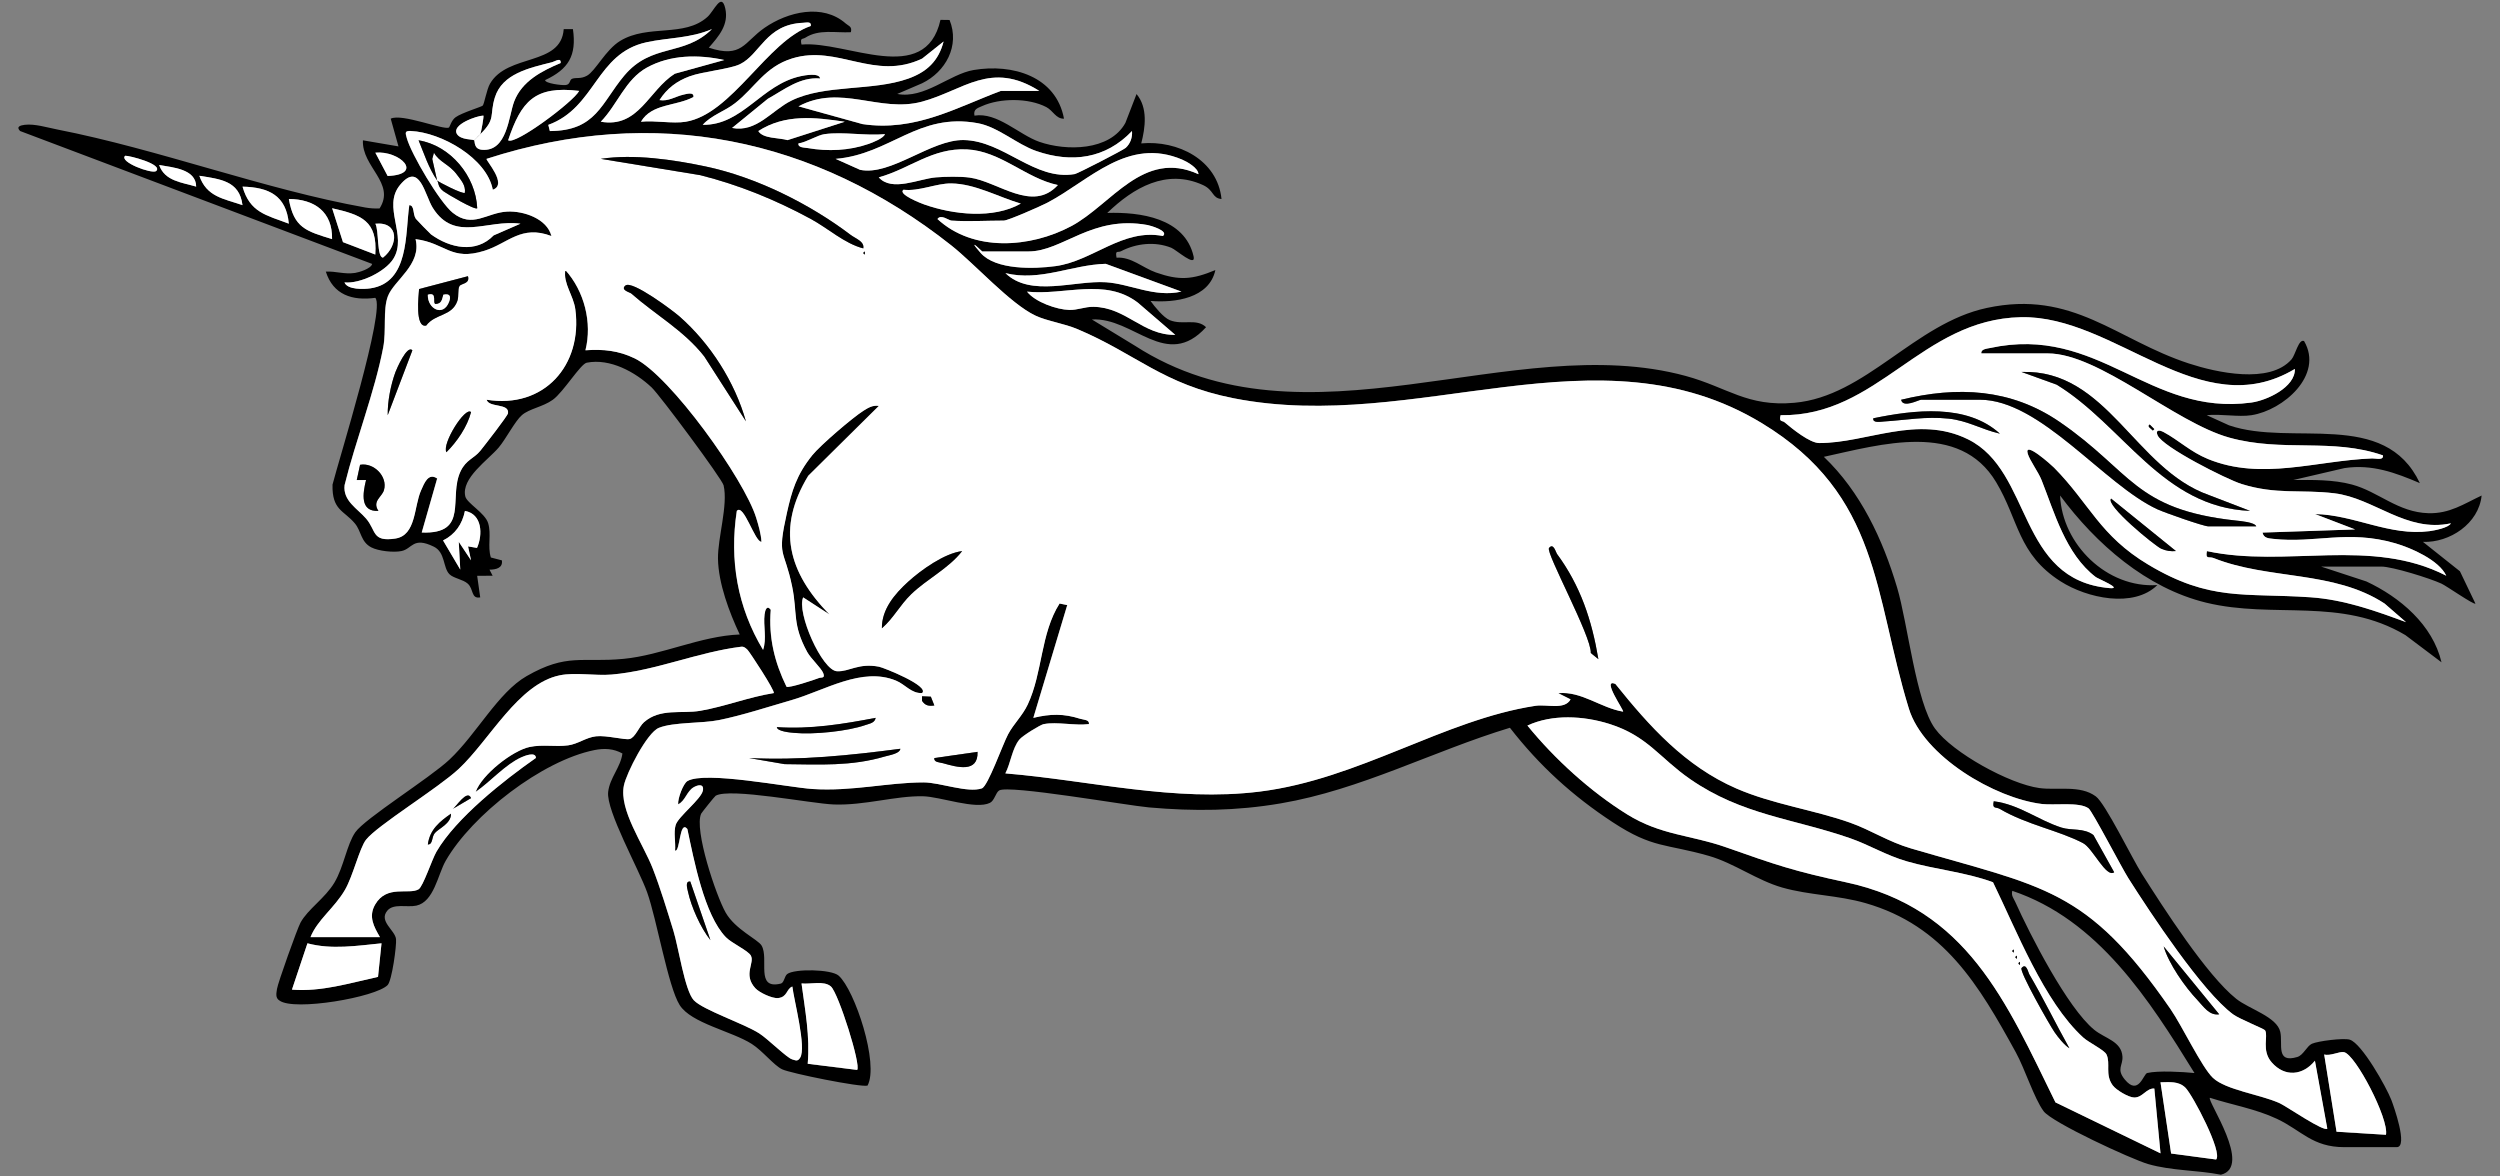 <?xml version="1.0" encoding="UTF-8" standalone="no"?>
<!DOCTYPE svg PUBLIC "-//W3C//DTD SVG 1.1//EN" "http://www.w3.org/Graphics/SVG/1.1/DTD/svg11.dtd">
<svg xmlns="http://www.w3.org/2000/svg" xmlns:xl="http://www.w3.org/1999/xlink" version="1.1" xmlns:dc="http://purl.org/dc/elements/1.1/" viewBox="58.5 63 306 144" width="306" height="144">
  <rect x="58.5" y="63" width="306" height="144" fill="#808080" stroke="none"/>
  <defs>
    <clipPath id="artboard_clip_path">
      <path d="M 58.5 63 L 364.5 63 L 364.5 207 L 58.5 207 Z"/>
    </clipPath>
  </defs>
  <g id="Unicorn_Courant_(2)" stroke-opacity="1" fill="none" fill-opacity="1" stroke-dasharray="none" stroke="none">
    <title>Unicorn Courant (2)</title>
    <g id="Unicorn_Courant_(2)_Art" clip-path="url(#artboard_clip_path)">
      <title>Art</title>
      <g id="Group_385">
        <g id="Graphic_455">
          <path d="M 334.101 113.816 C 337.957 113.215 342.955 108.921 340.52 104.747 C 339.855 104.433 339.454 106.448 338.985 106.985 C 336.309 110.051 329.788 108.588 326.434 107.495 C 317.554 104.6 312.243 98.43 301.692 100.691 C 292.834 102.588 286.88 111.514 278.143 112.3 C 272.337 112.822 269.959 110.41 264.81 109.011 C 243.651 103.265 218.326 118.791 197.428 105.322 L 192.147 102.105 C 197.265 101.806 201.265 108.391 206.123 103.046 C 204.928 101.916 203.284 102.838 201.692 102.192 C 200.91 101.874 199.84 100.551 199.326 99.836 C 202.289 100.082 206.512 99.526 207.261 96.056 C 204.433 97.232 202.845 97.36 199.976 96.347 C 198.354 95.772 196.978 94.411 195.163 94.54 C 194.986 93.55 195.315 93.954 195.704 93.754 C 197.583 92.775 199.885 92.536 201.862 93.326 C 202.478 93.572 204.921 95.784 204.595 94.374 C 203.514 89.656 198.036 88.941 194.029 89.062 C 197.231 85.966 201.284 83.611 205.749 85.652 C 207.109 86.276 206.841 87.266 208.013 87.357 C 207.522 82.552 202.637 80.14 198.188 80.552 C 198.69 78.606 199.016 76.194 197.613 74.511 L 196.245 78.05 C 194.339 81.49 188.997 81.501 185.716 80.36 C 183.213 79.486 180.567 76.696 177.773 77.154 C 177.622 76.368 178.125 76.247 178.688 75.993 C 180.915 74.988 184.389 74.973 186.567 76.107 C 187.417 76.553 187.735 77.551 188.733 77.528 C 187.769 72.338 182.431 70.765 177.671 71.57 C 174.723 72.069 171.657 75.139 168.322 74.5 L 171.358 73.196 C 174.246 71.801 176.008 68.603 174.726 65.446 L 173.615 65.431 C 171.766 73.665 162.1 67.956 156.603 68.455 C 156.414 67.578 156.709 67.847 157.087 67.605 C 158.747 66.538 160.784 67.045 162.648 66.943 C 162.818 66.232 162.402 66.213 162.017 65.877 C 159.196 63.393 154.913 64.448 152.086 66.402 C 149.568 68.141 149.326 70.19 145.258 68.833 C 146.468 67.453 147.734 66.017 147.269 64.013 C 146.804 62.01 145.923 64.323 145.088 65.072 C 142.253 67.62 137.826 65.93 134.412 68.005 C 132.628 69.09 131.392 71.68 130.352 72.262 C 129.566 72.701 129.014 72.455 128.53 72.64 C 128.156 72.784 128.36 73.358 127.698 73.415 C 127.252 73.453 125.229 73.215 125.222 72.806 C 128.095 71.457 129.089 69.816 128.628 66.565 L 127.498 66.565 C 127.18 71.117 120.648 69.521 118.481 73.237 C 118.066 73.952 117.775 75.736 117.582 75.929 C 117.43 76.08 115.026 76.802 114.27 77.347 C 113.733 77.732 113.563 78.538 113.446 78.609 C 112.849 78.965 107.647 76.836 106.324 77.528 L 107.273 80.919 L 102.921 80.174 C 102.766 83.426 106.955 85.414 104.959 88.514 C 104.369 88.54 103.783 88.499 103.201 88.397 C 90.979 86.216 77.895 81.267 65.499 78.847 C 64.274 78.609 62.751 78.129 61.526 78.277 C 61.004 78.341 60.433 78.5 60.959 79.037 L 104.052 95.304 C 103.927 95.886 102.422 96.339 101.953 96.408 C 100.627 96.6 99.602 96.177 98.381 96.245 C 99.277 99.092 101.636 99.84 104.433 99.455 C 105.753 100.778 99.935 119.415 99.201 122.315 C 99.122 125.475 100.596 125.456 101.946 127.078 C 102.728 128.016 102.653 129.324 103.942 129.996 C 104.827 130.458 106.679 130.647 107.635 130.45 C 108.989 130.17 109.023 128.654 111.594 129.91 C 113.023 130.605 112.705 132.476 113.51 133.282 C 114.009 133.784 115.17 133.913 115.752 134.438 C 116.508 135.119 116.13 136.321 117.279 136.121 L 116.905 133.478 L 118.799 133.471 L 118.413 132.726 C 119.158 132.726 120.081 132.548 119.929 131.588 L 118.58 131.236 C 118.149 129.864 118.67 128.412 118.247 127.029 C 117.865 125.781 115.65 124.594 115.453 123.763 C 114.924 121.525 118.251 119.302 119.54 117.778 C 120.425 116.731 121.54 114.535 122.379 113.813 C 123.309 113.011 124.95 112.811 126.167 111.93 C 127.471 110.989 129.55 107.545 130.322 107.393 C 133.176 106.838 136.242 108.524 138.261 110.422 C 139.262 111.363 146.887 121.623 147.069 122.405 C 147.632 124.825 146.343 128.828 146.381 131.384 C 146.426 134.393 147.768 137.962 149.042 140.661 C 144.271 140.842 139.474 143.201 134.82 143.644 C 129.675 144.131 127.917 142.914 122.95 145.761 C 119.468 147.757 116.818 152.876 113.51 155.979 C 111.087 158.251 103.159 163.181 101.988 164.871 C 100.955 166.36 100.585 169.09 99.44 171.018 C 98.294 172.946 96.173 174.284 95.281 175.932 C 94.884 176.662 92.495 183.353 92.404 184.045 C 92.336 184.563 92.17 185.138 92.707 185.466 C 94.499 186.797 104.505 185.062 105.946 183.572 C 106.471 183.028 107.061 178.722 106.974 177.94 C 106.849 176.847 104.823 175.766 105.908 174.465 C 106.675 173.547 108.327 174.091 109.458 173.849 C 111.628 173.381 112.093 170.035 113.049 168.368 C 116.285 162.727 124.855 156.096 131.252 154.811 C 132.458 154.569 133.592 154.618 134.684 155.227 C 134.465 156.913 133.134 158.206 132.938 159.934 C 132.677 162.225 136.688 169.358 137.709 172.22 C 138.899 175.562 140.279 183.769 141.686 186.011 C 143.092 188.253 148.063 189.209 150.524 190.782 C 151.859 191.636 153.212 193.39 154.229 193.882 C 155.246 194.373 163.854 196.112 164.686 195.878 C 166.122 193.235 163.128 184.166 161.151 182.419 C 160.244 181.618 155.741 181.558 154.86 182.219 C 154.513 182.48 154.479 183.293 154.074 183.391 C 150.891 184.177 152.675 180.333 151.711 178.726 C 151.265 177.985 148.494 176.76 147.322 174.704 C 146.15 172.647 143.428 164.538 144.324 162.591 C 144.385 162.463 145.976 160.47 146.097 160.399 C 147.84 159.385 157.828 161.37 160.557 161.468 C 164.327 161.605 168.107 160.391 171.475 160.463 C 173.57 160.504 177.925 162.138 179.671 161.268 C 180.227 160.992 180.374 160.013 180.798 159.752 C 181.962 159.038 196.422 161.586 199.137 161.828 C 204.66 162.315 209.801 162.266 215.271 161.332 C 225.07 159.661 233.882 154.94 243.314 152.078 C 246.932 156.732 250.985 160.421 255.911 163.65 C 260.837 166.878 262.356 166.236 267.675 167.763 C 270.749 168.647 273.562 170.757 276.654 171.638 C 279.981 172.583 283.451 172.564 286.846 173.543 C 296.425 176.299 300.709 183.565 305.241 191.818 C 306.36 193.859 307.468 197.413 308.636 199.008 C 309.646 200.388 319.403 204.898 321.44 205.484 C 324.336 206.312 327.406 206.213 330.34 206.784 C 334.256 205.828 328.616 197.734 328.99 197.367 C 331.693 198.237 334.596 198.724 337.186 199.942 C 340.195 201.356 341.53 203.412 345.435 203.412 L 351.861 203.412 C 353.287 203.412 351.472 198.343 351.204 197.643 C 350.603 196.078 347.582 190.699 346.111 190.256 C 345.348 190.026 342.218 190.423 341.477 190.755 C 340.857 191.035 340.437 192.154 339.688 192.377 C 337.02 193.175 337.934 190.789 337.609 189.311 C 337.201 187.451 333.795 186.514 332.215 185.255 C 328.589 182.367 323.285 174.084 320.669 169.959 C 319.463 168.058 316.197 161.336 315.029 160.478 C 313.097 159.053 310.326 159.763 308.111 159.457 C 304.482 158.962 297.507 155.148 295.348 152.184 C 293.012 148.97 292.021 139.334 290.702 134.903 C 288.952 129.021 286.233 123.199 281.739 118.916 C 288.721 117.4 298.346 114.512 302.829 122.02 C 305.612 126.67 305.464 130.805 310.723 134.162 C 313.951 136.223 319.652 137.47 322.563 134.612 C 316.375 135.028 310.901 129.607 310.655 123.649 C 315.048 129.577 321.217 134.987 328.536 136.767 C 336.83 138.782 345.023 136.038 352.92 140.737 L 357.339 144.063 C 356.266 139.478 352.255 136.094 348.145 134.17 L 342.596 132.348 L 349.967 132.348 C 351.325 132.348 355.933 133.788 357.332 134.435 C 357.952 134.718 361.32 137.077 361.494 136.884 L 359.596 132.926 L 355.071 129.327 C 358.349 129.441 361.902 127.093 362.25 123.653 C 360.046 124.689 358.334 125.887 355.74 125.815 C 351.998 125.71 349.631 123.184 346.391 122.311 C 344.093 121.691 341.556 121.74 339.193 121.755 L 345.476 120.292 C 348.848 119.793 351.688 120.855 354.689 122.133 C 350.383 113 339.053 117.71 331.334 115.06 L 328.604 113.82 C 330.309 113.635 332.453 114.073 334.086 113.82 Z M 142.434 77.902 C 140.824 78.171 138.642 77.71 136.953 77.902 C 138.257 75.653 141.304 76.005 143.375 74.874 C 143.474 74.209 142.521 74.5 142.143 74.587 C 141.183 74.802 140.302 75.441 139.221 75.252 C 140.139 73.82 141.334 72.916 142.918 72.338 C 144.502 71.759 147.814 71.461 149.057 70.863 C 151.553 69.665 152.237 65.983 156.788 65.79 C 157.204 65.771 157.843 65.582 157.741 66.179 C 152.426 67.994 148.112 76.961 142.434 77.902 Z M 125.611 78.288 C 131.437 76.16 131.429 69.536 137.622 68.179 C 140.272 67.597 143.009 67.707 145.644 66.565 C 142.196 69.967 138.291 68.225 134.904 72.266 C 132.099 75.608 131.475 79.021 125.804 79.044 L 125.615 78.292 Z M 144.513 78.277 C 145.579 77.09 147.175 76.64 148.475 75.627 C 150.925 73.714 152.101 71.181 155.473 70.149 C 161.068 68.432 165.517 72.961 171.373 70.171 L 173.997 68.077 C 173.381 70.466 171.948 71.812 169.664 72.625 C 165.283 74.186 159.461 73.294 155.352 75.324 C 152.97 76.5 151.11 79.248 148.105 78.662 L 152.479 75.094 C 154.49 73.975 156.418 72.394 158.879 72.606 C 158.807 71.869 156.955 72.228 156.512 72.323 C 151.704 73.347 149.394 78.36 144.513 78.277 Z M 132.038 77.899 C 134.072 75.819 135.036 72.727 137.69 71.268 C 140.57 69.68 143.999 69.657 147.16 70.345 L 141.096 72.024 C 137.875 74.073 136.684 78.715 132.042 77.899 Z M 117.294 79.415 C 119.23 77.513 118.387 77.169 119.064 74.946 C 119.963 71.994 123.347 71.306 126.073 70.614 C 126.435 70.523 127.195 69.971 127.116 70.716 C 124.81 71.684 122.379 72.935 121.43 75.426 C 120.761 77.184 120.595 81.615 117.476 81.331 C 116.455 81.237 116.644 80.258 116.535 80.171 C 116.372 80.046 114.905 80.14 114.44 79.426 C 113.684 78.262 116.89 77.158 117.665 77.15 C 117.744 77.233 117.4 79.127 117.291 79.418 Z M 156.233 76.016 C 161.393 73.237 166.164 76.844 171.351 75.441 C 176.443 74.065 179.781 70.368 185.712 74.126 L 180.998 74.126 C 175.577 76.16 170.481 79.15 164.069 78.19 L 156.233 76.016 Z M 120.697 80.167 C 122.296 75.396 123.952 73.46 129.392 74.126 C 128.726 75.426 121.532 80.817 120.697 80.167 Z M 151.318 79.04 C 154.581 76.942 158.236 77.35 161.899 77.906 L 154.891 80.156 C 153.877 79.846 151.881 80.001 151.318 79.044 Z M 160.769 82.443 C 167.506 81.879 170.87 76.734 178.174 78.073 C 180.688 78.534 182.937 80.647 185.349 81.482 C 189.667 82.976 193.825 82.439 197.057 79.033 C 197.122 79.808 196.865 80.564 196.286 81.093 C 196.006 81.35 190.419 84.238 190.048 84.303 C 185.119 85.149 181.38 80.216 176.454 80.137 C 172.454 80.069 167.521 84.567 163.771 83.781 L 160.769 82.435 Z M 186.287 151.62 C 187.799 151.314 190.139 151.843 191.769 151.62 C 191.855 151.069 191.115 151.106 190.714 150.978 C 188.657 150.32 187.054 150.362 184.968 150.861 L 189.118 137.058 L 188.177 136.865 C 185.833 140.563 186.117 145.334 184.28 149.231 C 183.629 150.611 182.575 151.564 181.875 152.876 C 181.176 154.187 179.407 159.238 178.666 159.491 C 176.927 160.089 173.551 158.765 171.543 158.762 C 167.181 158.762 162.773 159.888 157.919 159.567 C 154.974 159.37 144.729 157.325 142.619 158.603 C 142.113 158.909 141.421 160.743 141.493 161.442 C 142.351 161.041 142.551 159.847 143.379 159.363 C 143.852 159.083 144.672 158.849 144.521 159.745 C 144.347 160.792 141.497 162.947 141.187 163.975 C 140.907 164.905 141.202 166.13 141.115 167.109 C 141.75 167.332 141.633 163.291 142.619 164.463 C 143.406 168.167 144.687 174.983 147.334 177.709 C 148.071 178.469 150.063 179.342 150.396 179.97 C 150.876 180.885 149.413 182.268 150.929 183.943 C 151.424 184.491 153.016 185.232 153.719 185.16 C 154.891 185.039 154.724 184.03 155.469 183.746 C 155.677 185.474 157.204 191.198 156.429 192.449 C 156.115 192.955 155.9 192.789 155.446 192.661 C 154.8 192.479 152.498 190.177 151.428 189.489 C 149.549 188.279 144.479 186.585 143.402 185.417 C 142.325 184.249 141.531 178.915 140.918 176.938 C 140.151 174.458 139.308 171.676 138.374 169.275 C 137.21 166.292 134.242 162.13 134.851 159.147 C 135.164 157.616 137.675 152.671 139.13 152.085 C 140.926 151.363 144.374 151.564 146.494 151.133 C 149.28 150.569 152.6 149.488 155.386 148.683 C 159.446 147.507 163.982 144.581 168.152 146.301 C 169.298 146.774 170.031 147.893 171.351 147.825 C 172.303 146.963 166.636 144.706 166.077 144.6 C 163.552 144.113 162.429 145.235 160.932 145.156 C 159.102 145.058 155.96 137.95 156.796 136.113 L 160.002 138.196 C 154.974 133.055 153.507 127.672 157.416 121.23 L 166.058 112.678 C 165.325 112.565 164.776 112.89 164.187 113.261 C 162.86 114.092 158.887 117.502 157.915 118.708 C 155.968 121.131 155.397 123.116 154.804 125.766 C 153.552 131.357 154.467 130.004 155.45 134.813 C 156.104 138.019 155.443 139.421 157.291 142.801 C 157.73 143.606 159.004 144.755 159.249 145.383 C 159.514 146.067 159.004 145.87 158.735 145.98 C 158.172 146.203 155.027 147.246 154.755 147.05 C 153.288 144.048 152.551 141.005 152.827 137.629 C 152.358 137.017 152.142 137.637 152.07 138.189 C 151.893 139.591 152.362 141.164 151.885 142.54 C 148.744 137.323 147.753 131.558 148.672 125.532 C 149.511 124.556 150.887 129.369 151.689 129.308 C 151.636 128.314 151.333 127.312 151.042 126.367 C 149.602 121.687 140.514 108.947 136.155 106.853 C 134.178 105.904 132.329 105.711 130.144 105.87 C 130.998 102.498 130.008 98.627 127.683 96.045 C 127.399 97.708 128.681 99.145 128.908 100.865 C 129.815 107.711 125.074 113.06 118.047 111.922 C 118.334 112.928 120.859 112.312 120.663 113.582 C 120.614 113.911 117.79 117.532 117.287 118.156 C 116.501 119.128 115.552 119.249 114.871 120.655 C 113.321 123.861 115.983 128.401 110.108 128.174 L 111.998 121.562 C 110.894 120.806 110.403 122.179 110.032 122.999 C 109.132 124.984 109.454 128.526 106.864 128.915 C 103.987 129.346 104.562 127.944 103.303 126.477 C 102.237 125.237 100.43 124.296 100.668 122.364 C 102.014 116.905 104.35 110.973 105.394 105.511 C 105.791 103.424 105.341 100.921 105.961 99.269 C 106.698 97.303 110.123 95.391 109.352 92.264 C 113.045 92.737 113.658 94.979 117.771 93.693 C 120.697 92.778 122.262 90.476 125.982 91.886 C 125.449 89.758 122.557 88.79 120.561 88.892 C 118.039 89.024 116.338 90.994 113.9 89.036 C 112.308 87.758 108.83 81.876 108.282 79.906 C 108.104 79.263 107.991 78.991 108.777 79.029 C 112.49 79.199 118.073 82.344 118.803 86.216 C 120.682 85.592 117.914 82.609 118.043 82.439 C 138.597 75.778 158.217 79.819 174.927 93.032 C 177.811 95.315 182.17 100.192 185.232 101.628 C 186.673 102.301 188.71 102.577 190.381 103.284 C 197.594 106.335 200.804 110.04 209.514 111.748 C 231.939 116.149 254.108 102.626 274.14 114.792 C 288.672 123.615 287.817 135.712 292.131 149.726 C 293.927 155.567 302.652 160.705 308.428 161.404 C 309.933 161.586 313.003 161.117 314.129 161.941 C 314.59 162.277 318.167 169.177 318.998 170.488 C 321.701 174.745 328.03 184.363 331.821 187.153 C 332.6 187.727 335.617 188.914 335.73 189.103 C 336.15 189.787 335.262 191.564 336.536 193.024 C 338.154 194.872 340.373 194.638 341.832 192.827 L 343.348 201.14 C 342.955 201.582 338.369 198.426 337.56 198.048 C 335.262 196.974 330.929 196.426 329.345 194.921 C 327.969 193.613 325.58 188.566 324.155 186.502 C 313.899 171.649 308.621 171.607 292.399 166.844 C 289.609 166.024 287.5 164.602 284.959 163.699 C 280.51 162.115 275.452 161.434 271.01 159.503 C 264.757 156.777 260.379 151.908 256.206 146.706 C 254.455 145.972 257.31 149.98 257.155 150.101 C 254.425 149.655 252.062 147.568 249.216 147.84 L 250.724 148.596 C 249.991 149.931 247.836 149.171 246.418 149.386 C 235.232 151.095 224.84 158.368 212.686 159.884 C 202.229 161.189 191.92 158.52 181.542 157.658 C 182.193 156.414 182.367 154.611 183.259 153.518 C 183.637 153.053 185.807 151.707 186.268 151.613 Z M 159.446 79.415 C 161.669 79.097 164.516 79.645 166.818 79.415 C 166.659 79.925 165.279 80.454 164.807 80.617 C 162.417 81.441 159.847 81.554 157.355 81.12 C 156.962 81.051 156.131 81.086 156.236 80.549 C 157.234 80.409 158.527 79.539 159.446 79.411 Z M 166.062 84.711 C 169.895 83.637 172.587 81.086 176.843 81.286 C 180.975 81.479 184.075 84.832 187.984 85.648 C 184.873 89.081 180.635 85.199 177.18 84.737 C 176.031 84.582 174.235 84.616 173.059 84.711 C 170.969 84.877 167.661 86.518 166.062 84.711 Z M 174.946 90 C 176.998 90.14 179.286 90 181.372 90 C 181.89 90 185.947 88.208 186.729 87.796 C 191.901 85.062 196.555 79.706 203.201 82.537 C 203.783 82.783 205.178 83.562 205.193 84.322 C 198.418 81.233 194.551 88.057 189.617 90.684 C 184.605 93.353 177.637 93.863 173.248 89.811 C 173.657 89.176 174.628 89.981 174.949 90 Z M 104.441 81.687 C 107.39 81.395 110.478 84.352 105.949 84.541 Z M 73.82 82.065 C 74.262 82.019 78.564 83.119 77.596 83.951 C 77.029 84.306 73.014 82.802 73.82 82.065 Z M 77.978 83.199 C 79.638 83.49 82.503 83.686 82.511 85.841 C 80.711 85.316 78.666 85.165 77.978 83.199 Z M 88.181 88.11 C 85.868 87.312 83.792 87.104 82.9 84.514 C 85.369 84.926 87.819 85.089 88.181 88.11 Z M 100.661 97.564 C 102.57 97.757 105.673 96.249 106.649 94.669 C 108.414 91.818 105.246 88.333 107.458 85.645 C 109.877 82.707 110.486 86.87 111.476 88.442 C 114.16 92.71 118.107 89.822 122.205 90.378 L 118.92 91.811 C 116.765 94.06 113.567 93.368 111.25 91.682 C 111.144 91.603 109.473 89.886 109.397 89.777 C 108.996 89.183 109.265 88.144 108.599 88.106 C 108.089 91.614 108.603 97.587 103.844 98.29 C 103.038 98.407 101.023 98.487 100.661 97.561 Z M 169.086 86.223 C 171.003 86.454 173.097 85.433 174.927 85.452 C 177.853 85.486 180.711 87.119 183.448 87.92 C 180.095 89.83 175.184 89.285 171.626 88.026 C 171.324 87.92 168.338 86.786 169.086 86.223 Z M 88.185 85.845 C 91.417 85.917 93.542 86.949 93.852 90.378 C 91.089 89.331 89.085 89.017 88.185 85.845 Z M 93.856 87.357 C 97.001 87.372 99.22 88.945 99.145 92.268 C 95.992 91.293 94.461 90.907 93.856 87.357 Z M 104.437 94.158 L 100.479 92.638 L 99.152 88.488 C 102.71 89.297 104.728 90 104.437 94.158 Z M 178.726 93.78 L 184.397 93.78 C 188.585 93.78 192.128 89.297 198.97 90.548 C 199.265 90.601 201.62 91.262 200.838 91.89 C 195.897 90.937 192.279 94.952 187.701 95.576 C 185.077 95.935 180.378 96.06 178.537 93.973 C 177.426 92.714 177.524 92.616 178.726 93.784 Z M 104.441 90.382 C 107.386 90.098 107.28 93.039 105.386 94.529 C 104.604 94.54 104.898 91.138 104.441 90.382 Z M 181.561 96.43 C 185.833 97.481 189.655 95.406 193.84 95.292 L 203.11 98.691 C 199.809 99.443 196.831 97.738 193.867 97.549 C 190.014 97.303 184.65 99.428 181.565 96.43 Z M 184.208 98.698 C 188.812 99.182 193.757 96.959 197.783 100.052 L 202.35 103.987 C 198.373 104.055 196.339 100.604 192.332 100.555 C 191.266 100.54 190.392 100.967 189.372 100.936 C 187.844 100.895 185.206 99.976 184.208 98.698 Z M 301.022 106.255 L 309.15 106.255 C 315.43 106.255 324.665 114.701 331.356 116.561 C 337.916 118.383 343.919 116.565 350.164 118.735 C 350.255 119.392 349.302 119.09 348.848 119.109 C 342.032 119.362 335.307 121.869 328.74 119.177 C 326.597 118.3 325.172 116.882 323.331 115.892 C 322.756 115.582 322.306 115.631 322.575 116.266 C 323.187 117.714 331.062 121.68 332.861 122.239 C 337.14 123.57 340.093 122.882 344.202 123.373 C 349.087 123.955 353.011 128.231 358.481 127.052 C 358.22 127.603 356.409 127.94 355.857 128.012 C 350.969 128.647 346.667 126.008 341.851 125.917 L 346.762 127.8 L 335.424 128.186 C 335.568 128.874 336.169 128.889 336.732 128.953 C 341.877 129.531 345.858 127.804 351.684 129.497 C 353.65 130.068 357.014 131.546 357.918 133.467 C 348.682 128.715 338.346 132.541 328.616 130.454 C 328.423 131.524 328.869 131.074 329.444 131.304 C 336.188 133.996 344.127 132.786 350.361 136.869 L 352.992 139.153 C 349.208 137.746 345.367 136.385 341.291 136.106 C 333.16 135.554 329.001 136.627 321.459 132.121 C 315.483 128.549 314.265 124.647 309.906 120.235 C 309.623 119.948 306.19 116.852 306.689 118.534 C 306.935 119.355 307.978 120.75 308.379 121.759 C 309.937 125.664 311.32 130.828 315.025 133.637 C 315.248 133.807 318.424 135.13 316.711 134.983 C 305.37 134.007 307.302 120.682 299.378 116.773 C 293.182 113.714 286.993 117.241 281.153 117.226 C 280.015 117.226 277.849 115.476 276.919 114.682 C 276.646 114.448 276.204 114.693 276.438 113.816 C 288.366 114.009 293.643 102.086 305.842 101.821 C 317.422 101.568 327.807 115.105 339.386 108.153 C 339.447 110.403 335.942 112.013 334.056 112.27 C 321.471 113.99 315.418 102.694 302.055 105.598 C 301.684 105.677 300.924 105.73 301.011 106.252 Z M 115.408 125.536 C 117.54 125.921 117.601 128.447 116.882 130.065 L 115.786 129.879 L 116.153 131.584 L 114.648 129.316 L 114.833 132.715 L 112.728 129.15 C 114.206 128.416 115.079 127.161 115.404 125.536 Z M 104.63 177.705 L 96.502 177.705 C 97.349 175.569 99.432 174.14 100.725 171.91 C 101.7 170.228 102.509 166.791 103.296 165.786 C 104.679 164.016 112.123 159.472 114.652 157.106 C 118.451 153.552 121.922 146.698 127.018 145.655 C 128.908 145.269 131.358 145.734 133.354 145.564 C 138.744 145.103 143.867 142.823 149.239 142.154 C 149.587 142.128 149.764 142.324 149.995 142.536 C 150.226 142.748 153.412 147.598 153.205 147.832 C 150.15 148.313 147.266 149.469 144.215 149.999 C 141.905 150.399 139.296 149.639 137.308 151.409 C 136.711 151.938 136.249 153.284 135.558 153.454 C 134.998 153.59 132.726 152.974 131.456 153.121 C 130.186 153.269 129.267 154.059 128.031 154.229 C 126.477 154.444 124.946 154.085 123.317 154.429 C 121.234 154.872 117.48 157.801 116.72 159.926 C 118.527 158.686 120.319 156.595 122.311 155.692 C 122.678 155.526 124.084 154.951 124.092 155.771 C 120.171 158.512 114.323 163.12 111.926 167.234 C 111.37 168.19 110.289 171.513 109.734 171.846 C 108.554 172.556 105.844 171.248 104.418 173.709 C 103.572 175.172 104.244 176.401 105.004 177.702 L 104.626 177.702 Z M 322.945 204.168 L 310.092 197.934 C 304.043 185.591 299.265 174.178 284.479 170.999 C 278.079 169.623 275.875 168.867 269.842 166.735 C 265.411 165.169 261.816 165.26 257.65 162.671 C 253.147 159.873 248.804 155.915 245.458 151.809 C 248.497 150.392 252.327 150.611 255.484 151.605 C 260.175 153.083 261.623 155.76 265.366 158.357 C 271.747 162.78 277.969 163.17 284.963 165.6 C 287.337 166.425 289.341 167.691 291.949 168.443 C 295.397 169.438 299.06 169.74 302.448 170.988 C 305.291 176.809 308.689 185.625 313.494 189.995 C 314.163 190.604 316.076 191.519 316.337 192.067 C 316.866 193.182 316.121 194.509 317.097 195.844 C 317.516 196.422 319.055 197.337 319.739 197.337 C 320.775 197.337 321.206 196.184 322.193 196.233 L 322.949 204.168 Z M 304.803 172.038 C 315.328 175.569 321.569 185.372 327.103 194.339 C 325.64 194.192 322.665 194.022 321.319 194.335 C 320.858 194.445 320.257 197.186 318.571 195.129 C 317.52 193.848 318.359 193.428 318.288 192.317 C 318.163 190.434 316.152 190.124 314.829 189.043 C 311.551 186.366 306.988 177.437 305.162 173.381 C 304.958 172.931 304.655 172.632 304.803 172.042 Z M 96.132 178.461 C 99.088 179.259 102.203 178.76 105.197 178.461 L 104.77 182.571 C 101.299 183.323 97.84 184.419 94.234 184.132 Z M 156.607 183.376 C 157.707 183.501 159.363 183.002 160.206 183.75 C 161.136 184.578 163.933 193.451 163.412 193.961 L 157.363 193.209 C 157.654 189.848 157.045 186.672 156.607 183.38 Z M 342.981 192.071 C 343.734 192.29 344.822 191.678 345.397 191.784 C 346.799 192.041 350.924 199.964 350.542 201.9 L 344.493 201.526 L 342.981 192.075 Z M 322.945 195.473 C 324.038 195.462 325.153 195.307 325.988 196.127 C 326.88 197.004 330.597 204.089 329.75 204.924 L 324.245 204.191 Z" fill="black"/>
        </g>
        <g id="Graphic_454">
          <path d="M 116.916 79.793 C 117.049 79.675 117.166 79.539 117.294 79.415 C 117.257 79.513 116.988 79.638 116.916 79.793 Z" fill="black"/>
        </g>
        <g id="Graphic_453">
          <path d="M 116.538 80.171 L 116.916 79.793 Z" fill="black"/>
        </g>
        <g id="Graphic_452">
          <path d="M 186.287 151.62 C 185.826 151.715 183.656 153.061 183.278 153.526 C 182.386 154.618 182.212 156.422 181.561 157.665 C 191.939 158.527 202.244 161.196 212.704 159.892 C 224.858 158.372 235.251 151.103 246.437 149.394 C 247.858 149.178 250.013 149.938 250.743 148.604 L 249.235 147.848 C 252.077 147.572 254.444 149.662 257.173 150.108 C 257.325 149.987 254.474 145.98 256.225 146.713 C 260.398 151.912 264.772 156.784 271.029 159.51 C 275.471 161.446 280.525 162.126 284.978 163.706 C 287.519 164.61 289.628 166.035 292.418 166.852 C 308.644 171.615 313.921 171.657 324.174 186.51 C 325.599 188.574 327.992 193.621 329.364 194.929 C 330.948 196.433 335.281 196.982 337.579 198.055 C 338.388 198.433 342.974 201.59 343.367 201.148 L 341.851 192.834 C 340.388 194.649 338.169 194.883 336.555 193.031 C 335.277 191.572 336.165 189.795 335.749 189.111 C 335.636 188.926 332.619 187.735 331.84 187.16 C 328.052 184.366 321.72 174.753 319.017 170.496 C 318.185 169.184 314.605 162.285 314.148 161.949 C 313.021 161.124 309.952 161.593 308.447 161.412 C 302.667 160.712 293.945 155.575 292.15 149.734 C 287.836 135.716 288.691 123.623 274.159 114.799 C 254.126 102.634 231.954 116.156 209.533 111.756 C 200.823 110.047 197.613 106.339 190.4 103.292 C 188.729 102.585 186.688 102.313 185.251 101.636 C 182.185 100.199 177.83 95.323 174.946 93.039 C 158.236 79.827 138.616 75.789 118.062 82.446 C 117.933 82.617 120.697 85.599 118.822 86.223 C 118.096 82.352 112.508 79.207 108.796 79.037 C 108.01 78.999 108.123 79.271 108.301 79.914 C 108.849 81.883 112.327 87.766 113.918 89.043 C 116.353 90.998 118.058 89.032 120.58 88.9 C 122.576 88.794 125.468 89.762 126.001 91.894 C 122.281 90.48 120.716 92.786 117.79 93.701 C 113.677 94.986 113.064 92.744 109.371 92.272 C 110.142 95.398 106.713 97.311 105.98 99.277 C 105.36 100.933 105.809 103.435 105.413 105.518 C 104.369 110.981 102.033 116.912 100.687 122.371 C 100.449 124.303 102.26 125.245 103.322 126.484 C 104.581 127.951 104.006 129.354 106.883 128.923 C 109.473 128.537 109.151 124.995 110.051 123.007 C 110.422 122.186 110.913 120.814 112.017 121.57 L 110.127 128.182 C 116.001 128.409 113.344 123.868 114.89 120.663 C 115.571 119.256 116.519 119.135 117.306 118.164 C 117.809 117.54 120.629 113.918 120.682 113.589 C 120.878 112.319 118.353 112.935 118.066 111.93 C 125.093 113.068 129.834 107.719 128.927 100.872 C 128.7 99.152 127.418 97.716 127.702 96.052 C 130.027 98.634 131.017 102.505 130.163 105.877 C 132.348 105.722 134.197 105.911 136.174 106.86 C 140.533 108.955 149.621 121.695 151.061 126.375 C 151.352 127.32 151.651 128.326 151.708 129.316 C 150.902 129.376 149.53 124.56 148.691 125.539 C 147.772 131.565 148.763 137.33 151.904 142.547 C 152.38 141.168 151.912 139.599 152.089 138.196 C 152.161 137.644 152.377 137.024 152.845 137.637 C 152.569 141.013 153.307 144.056 154.773 147.057 C 155.046 147.254 158.191 146.211 158.754 145.988 C 159.026 145.882 159.537 146.075 159.268 145.39 C 159.023 144.763 157.752 143.617 157.31 142.808 C 155.465 139.429 156.127 138.022 155.469 134.82 C 154.486 130.015 153.571 131.369 154.823 125.774 C 155.416 123.124 155.983 121.139 157.934 118.716 C 158.905 117.51 162.879 114.1 164.206 113.268 C 164.795 112.898 165.34 112.573 166.077 112.686 L 157.435 121.237 C 153.522 127.679 154.989 133.062 160.021 138.204 L 156.815 136.121 C 155.983 137.958 159.125 145.065 160.951 145.163 C 162.448 145.243 163.57 144.12 166.096 144.608 C 166.655 144.717 172.322 146.971 171.369 147.832 C 170.05 147.901 169.317 146.778 168.171 146.309 C 164.001 144.593 159.461 147.519 155.405 148.691 C 152.619 149.496 149.299 150.581 146.513 151.14 C 144.389 151.568 140.945 151.367 139.149 152.093 C 137.697 152.679 135.183 157.624 134.87 159.155 C 134.261 162.138 137.229 166.3 138.393 169.283 C 139.327 171.679 140.17 174.465 140.937 176.945 C 141.55 178.923 142.309 184.223 143.421 185.425 C 144.532 186.627 149.572 188.283 151.447 189.496 C 152.517 190.184 154.819 192.487 155.465 192.668 C 155.915 192.797 156.131 192.963 156.448 192.456 C 157.223 191.205 155.696 185.482 155.488 183.754 C 154.743 184.037 154.906 185.047 153.738 185.168 C 153.034 185.24 151.447 184.502 150.948 183.951 C 149.432 182.272 150.895 180.892 150.415 179.977 C 150.086 179.35 148.093 178.476 147.352 177.717 C 144.706 174.995 143.425 168.175 142.638 164.47 C 141.652 163.298 141.769 167.339 141.134 167.116 C 141.224 166.133 140.93 164.909 141.206 163.982 C 141.512 162.954 144.362 160.799 144.54 159.752 C 144.691 158.856 143.871 159.091 143.398 159.37 C 142.57 159.858 142.37 161.053 141.512 161.45 C 141.44 160.75 142.132 158.917 142.638 158.61 C 144.748 157.333 154.993 159.378 157.938 159.574 C 162.792 159.896 167.196 158.765 171.562 158.769 C 173.57 158.769 176.949 160.096 178.685 159.499 C 179.425 159.246 181.229 154.131 181.894 152.883 C 182.593 151.571 183.648 150.619 184.298 149.239 C 186.132 145.341 185.852 140.57 188.196 136.873 L 189.137 137.066 L 184.986 150.868 C 187.073 150.369 188.676 150.328 190.733 150.985 C 191.133 151.114 191.874 151.076 191.787 151.628 C 190.158 151.851 187.818 151.322 186.306 151.628 Z M 112.002 85.085 C 110.955 83.543 110.437 81.872 109.734 80.174 C 113.643 80.813 116.739 84.552 116.913 88.488 C 116.656 88.771 113.121 86.684 112.762 86.397 C 112.047 85.826 112.24 85.441 112.002 85.085 C 112.1 85.244 115.174 86.824 115.4 86.594 C 115.521 85.667 114.917 85.032 114.421 84.363 C 113.484 83.093 112.266 82.851 111.616 81.683 L 111.408 82.454 L 112.002 85.081 Z M 132.038 82.443 C 136.091 81.83 140.85 82.53 144.891 83.38 C 151.053 84.677 157.609 87.955 162.614 91.746 C 163.215 92.2 164.334 92.552 164.168 93.402 C 161.877 92.812 159.881 90.96 157.752 89.803 C 153.462 87.474 148.959 85.633 144.215 84.439 L 132.042 82.443 Z M 164.361 93.78 L 164.361 94.158 C 164.115 94.033 164.115 93.905 164.361 93.78 Z M 109.794 98.377 L 115.778 96.804 C 116.058 97.757 114.924 97.685 114.735 98.018 C 114.504 98.426 114.686 99.25 114.478 99.84 C 113.809 101.738 111.775 101.356 110.667 102.846 C 109.269 103.163 109.741 99.186 109.794 98.373 Z M 135.062 97.942 C 135.868 97.285 140.827 100.997 141.663 101.73 C 145.428 105.031 148.441 109.745 149.798 114.569 L 144.702 106.626 C 142.211 103.443 138.673 101.492 135.766 98.921 C 135.607 98.782 134.378 98.494 135.059 97.939 Z M 105.957 113.816 C 105.927 112.149 106.327 110.104 106.906 108.535 C 107.031 108.199 108.335 105.159 108.974 105.881 Z M 113.14 118.353 C 112.565 117.325 115.453 112.709 116.156 113.442 C 115.707 115.211 114.429 117.083 113.14 118.353 Z M 102.573 119.891 C 104.237 119.585 105.976 121.317 105.496 122.984 C 105.246 123.85 104.021 124.318 104.815 125.536 C 102.536 125.653 102.899 123.388 103.303 121.759 L 102.165 121.759 L 102.57 119.891 Z M 248.097 130.076 C 248.649 129.395 248.932 130.601 249.068 130.79 C 251.949 134.699 253.34 138.903 254.142 143.682 L 253.212 142.929 C 253.333 140.945 247.658 130.613 248.097 130.076 Z M 166.444 139.901 C 166.417 137.58 168.028 135.694 169.642 134.219 C 171.267 132.737 174.118 130.715 176.269 130.454 C 174.583 132.609 171.948 133.868 170.024 135.735 C 168.621 137.092 167.873 138.661 166.444 139.901 Z M 171.354 148.222 L 172.435 148.271 L 172.863 149.348 C 172.167 149.439 171.751 149.371 171.354 148.778 L 171.354 148.218 Z M 153.586 152.002 C 157.692 152.282 161.68 151.636 165.68 150.868 C 165.574 151.484 164.954 151.564 164.47 151.734 C 162.228 152.524 158.074 152.928 155.711 152.709 C 155.291 152.671 153.628 152.535 153.586 152.006 Z M 150.184 155.783 C 156.425 156.096 162.542 155.454 168.704 154.649 C 168.625 155.253 167.328 155.439 166.814 155.59 C 162.686 156.815 158.796 156.573 154.531 156.531 L 150.18 155.783 Z M 172.866 155.783 L 178.155 155.023 C 178.238 157.631 175.672 156.913 173.925 156.414 C 173.536 156.304 172.78 156.327 172.87 155.779 Z M 302.535 161.075 C 305.623 161.453 307.99 163.396 310.836 164.3 C 312.061 164.689 313.547 164.308 314.738 165.211 L 317.274 169.763 C 316.299 170.507 314.673 166.837 313.468 166.202 C 310.511 164.644 306.591 163.96 303.279 162.013 C 302.792 161.725 302.327 162.081 302.535 161.075 Z M 142.994 170.904 L 145.458 178.076 C 144.249 176.556 143.111 174.008 142.706 172.133 C 142.623 171.751 142.325 170.806 142.994 170.904 Z M 330.132 187.153 C 328.911 187.33 328.226 186.211 327.497 185.444 C 325.947 183.818 323.951 180.975 323.331 178.839 L 330.132 187.153 Z" fill="#FFFFFF"/>
        </g>
        <g id="Graphic_451">
          <path d="M 322.945 204.168 L 322.189 196.233 C 321.202 196.188 320.771 197.341 319.736 197.337 C 319.051 197.337 317.516 196.422 317.093 195.844 C 316.118 194.509 316.862 193.182 316.333 192.067 C 316.072 191.519 314.159 190.604 313.49 189.995 C 308.685 185.621 305.287 176.809 302.444 170.988 C 299.057 169.74 295.397 169.434 291.946 168.443 C 289.333 167.691 287.334 166.428 284.959 165.6 C 277.966 163.17 271.743 162.78 265.362 158.357 C 261.619 155.76 260.168 153.087 255.48 151.605 C 252.323 150.611 248.494 150.392 245.454 151.809 C 248.8 155.911 253.144 159.869 257.646 162.671 C 261.812 165.26 265.407 165.169 269.838 166.735 C 275.871 168.867 278.075 169.623 284.476 170.999 C 299.261 174.178 304.039 185.591 310.088 197.934 L 322.941 204.168 Z M 304.992 179.217 L 304.992 179.595 C 304.746 179.471 304.746 179.342 304.992 179.217 Z M 305.37 179.974 L 305.37 180.352 C 305.124 180.227 305.124 180.098 305.37 179.974 Z M 305.748 180.73 L 305.748 181.108 C 305.502 180.983 305.502 180.854 305.748 180.73 Z M 305.937 181.489 C 306.523 180.786 306.75 182.023 306.875 182.234 C 308.602 185.179 310.129 188.332 311.797 191.311 C 311.146 190.899 310.405 189.958 309.974 189.334 C 309.389 188.487 305.619 181.871 305.937 181.489 Z" fill="#FFFFFF"/>
        </g>
        <g id="Graphic_450">
          <path d="M 100.661 97.564 C 101.023 98.491 103.038 98.415 103.844 98.294 C 108.607 97.595 108.089 91.618 108.599 88.11 C 109.261 88.147 108.993 89.187 109.397 89.78 C 109.473 89.89 111.14 91.606 111.25 91.686 C 113.567 93.376 116.765 94.064 118.92 91.814 L 122.205 90.382 C 118.107 89.822 114.16 92.71 111.476 88.446 C 110.486 86.873 109.877 82.711 107.458 85.648 C 105.246 88.333 108.414 91.818 106.649 94.672 C 105.67 96.249 102.57 97.761 100.661 97.568 Z" fill="#FFFFFF"/>
        </g>
        <g id="Group_445">
          <g id="Graphic_449">
            <path d="M 156.607 183.376 C 157.045 186.669 157.654 189.848 157.363 193.205 L 163.412 193.957 C 163.933 193.451 161.136 184.574 160.206 183.746 C 159.367 182.998 157.707 183.497 156.607 183.372 Z" fill="#FFFFFF"/>
          </g>
          <g id="Graphic_448">
            <path d="M 96.132 178.461 L 94.234 184.132 C 97.837 184.419 101.296 183.327 104.77 182.571 L 105.197 178.461 C 102.207 178.76 99.088 179.259 96.132 178.461 Z" fill="#FFFFFF"/>
          </g>
          <g id="Graphic_447">
            <path d="M 342.981 192.071 L 344.493 201.522 L 350.542 201.896 C 350.924 199.961 346.799 192.037 345.397 191.78 C 344.822 191.674 343.73 192.29 342.981 192.067 Z" fill="#FFFFFF"/>
          </g>
          <g id="Graphic_446">
            <path d="M 322.945 195.473 L 324.245 204.191 L 329.75 204.924 C 330.597 204.089 326.88 197.004 325.988 196.127 C 325.153 195.307 324.038 195.462 322.945 195.473 Z" fill="#FFFFFF"/>
          </g>
        </g>
        <g id="Graphic_444">
          <path d="M 115.408 125.536 C 115.083 127.161 114.21 128.416 112.731 129.15 L 114.837 132.715 L 114.652 129.316 L 116.156 131.584 L 115.79 129.879 L 116.886 130.065 C 117.604 128.447 117.544 125.925 115.412 125.536 Z" fill="#FFFFFF"/>
        </g>
        <g id="Graphic_443">
          <path d="M 104.441 81.687 L 105.949 84.541 C 110.475 84.352 107.39 81.399 104.441 81.687 Z" fill="#FFFFFF"/>
        </g>
        <g id="Group_435">
          <g id="Graphic_442">
            <path d="M 104.437 94.158 C 104.728 90 102.71 89.297 99.152 88.488 L 100.479 92.638 Z" fill="#FFFFFF"/>
          </g>
          <g id="Graphic_441">
            <path d="M 93.856 87.357 C 94.461 90.907 95.988 91.293 99.145 92.268 C 99.22 88.941 97.001 87.369 93.856 87.357 Z" fill="#FFFFFF"/>
          </g>
          <g id="Graphic_440">
            <path d="M 88.185 85.845 C 89.085 89.017 91.089 89.331 93.852 90.378 C 93.542 86.949 91.417 85.921 88.185 85.845 Z" fill="#FFFFFF"/>
          </g>
          <g id="Graphic_439">
            <path d="M 88.181 88.11 C 87.819 85.089 85.369 84.926 82.9 84.514 C 83.792 87.104 85.872 87.312 88.181 88.11 Z" fill="#FFFFFF"/>
          </g>
          <g id="Graphic_438">
            <path d="M 104.441 90.382 C 104.898 91.138 104.6 94.54 105.386 94.529 C 107.28 93.035 107.386 90.098 104.441 90.382 Z" fill="#FFFFFF"/>
          </g>
          <g id="Graphic_437">
            <path d="M 77.978 83.199 C 78.67 85.161 80.711 85.312 82.511 85.841 C 82.503 83.686 79.634 83.49 77.978 83.199 Z" fill="#FFFFFF"/>
          </g>
          <g id="Graphic_436">
            <path d="M 73.82 82.065 C 73.014 82.802 77.025 84.306 77.596 83.951 C 78.568 83.119 74.262 82.019 73.82 82.065 Z" fill="#FFFFFF"/>
          </g>
        </g>
        <g id="Graphic_434">
          <path d="M 301.022 106.255 C 300.932 105.734 301.695 105.681 302.066 105.601 C 315.433 102.694 321.486 113.994 334.067 112.274 C 335.953 112.017 339.458 110.406 339.397 108.157 C 327.818 115.109 317.433 101.575 305.854 101.825 C 293.658 102.089 288.381 114.013 276.45 113.82 C 276.215 114.697 276.654 114.451 276.93 114.686 C 277.86 115.48 280.026 117.226 281.164 117.23 C 287.005 117.245 293.193 113.718 299.389 116.776 C 307.309 120.685 305.381 134.011 316.723 134.987 C 318.435 135.134 315.259 133.811 315.036 133.641 C 311.332 130.832 309.948 125.668 308.39 121.763 C 307.986 120.753 306.943 119.358 306.701 118.538 C 306.198 116.852 309.634 119.952 309.918 120.239 C 314.277 124.651 315.494 128.556 321.471 132.125 C 329.013 136.631 333.171 135.554 341.303 136.109 C 345.378 136.385 349.215 137.746 353.003 139.156 L 350.372 136.873 C 344.142 132.79 336.199 134 329.455 131.308 C 328.88 131.078 328.434 131.528 328.627 130.458 C 338.358 132.544 348.69 128.722 357.929 133.471 C 357.025 131.554 353.657 130.076 351.695 129.501 C 345.866 127.804 341.885 129.531 336.744 128.957 C 336.176 128.893 335.575 128.877 335.436 128.189 L 346.773 127.804 L 341.862 125.921 C 346.678 126.012 350.981 128.651 355.869 128.016 C 356.421 127.944 358.231 127.607 358.492 127.055 C 353.022 128.231 349.098 123.959 344.214 123.377 C 340.104 122.886 337.152 123.574 332.872 122.243 C 331.073 121.683 323.198 117.721 322.586 116.27 C 322.317 115.635 322.767 115.586 323.342 115.896 C 325.183 116.886 326.608 118.3 328.752 119.181 C 335.318 121.872 342.044 119.366 348.86 119.113 C 349.317 119.098 350.266 119.396 350.175 118.738 C 343.93 116.568 337.927 118.387 331.368 116.565 C 324.676 114.705 315.441 106.259 309.162 106.259 L 301.034 106.259 Z M 305.937 108.528 C 316.405 108.165 319.769 120.379 328.861 123.592 L 333.908 125.532 C 323.172 125.101 318.397 115.071 310.235 110.081 L 305.937 108.528 Z M 334.668 127.426 L 328.808 127.426 C 328.219 127.426 323.459 125.747 322.575 125.343 C 316.046 122.349 308.285 111.926 300.833 111.926 L 293.651 111.926 C 293.363 111.926 291.409 113.007 291.197 111.93 C 298.077 110.255 304.621 110.546 310.594 114.64 C 319.456 120.716 319.698 125.358 332.165 126.715 C 332.691 126.772 334.475 126.915 334.668 127.426 Z M 287.791 114.198 C 292.766 113.17 299.227 112.372 303.287 116.081 C 301.087 115.582 299.351 114.485 297.004 114.24 C 294.203 113.945 291.794 114.421 289.122 114.588 C 288.713 114.614 287.689 114.829 287.791 114.198 Z M 321.622 114.958 L 322.185 115.521 L 322.007 115.699 C 321.8 115.457 321.248 115.208 321.622 114.958 Z M 316.9 124.027 L 324.835 130.446 C 324.208 130.507 323.626 130.424 323.043 130.163 C 322.238 129.804 316.14 124.806 316.9 124.023 Z" fill="#FFFFFF"/>
        </g>
        <g id="Group_416">
          <g id="Graphic_433">
            <path d="M 174.946 90 C 174.628 89.977 173.653 89.176 173.244 89.811 C 177.634 93.863 184.605 93.357 189.614 90.684 C 194.547 88.057 198.418 81.233 205.189 84.322 C 205.174 83.562 203.779 82.783 203.197 82.537 C 196.551 79.709 191.893 85.062 186.725 87.796 C 185.943 88.208 181.887 90 181.369 90 C 179.282 90 176.995 90.14 174.942 90 Z" fill="#FFFFFF"/>
          </g>
          <g id="Graphic_432">
            <path d="M 144.513 78.277 C 149.394 78.36 151.7 73.347 156.512 72.323 C 156.951 72.228 158.803 71.873 158.879 72.606 C 156.418 72.394 154.494 73.975 152.479 75.094 L 148.105 78.662 C 151.11 79.248 152.974 76.5 155.352 75.324 C 159.461 73.294 165.283 74.186 169.664 72.625 C 171.944 71.812 173.381 70.47 173.997 68.077 L 171.373 70.171 C 165.514 72.961 161.064 68.432 155.473 70.149 C 152.101 71.185 150.925 73.717 148.475 75.627 C 147.175 76.64 145.579 77.09 144.513 78.277 Z" fill="#FFFFFF"/>
          </g>
          <g id="Graphic_431">
            <path d="M 160.769 82.443 L 163.771 83.788 C 167.525 84.571 172.458 80.076 176.454 80.144 C 181.376 80.227 185.115 85.161 190.048 84.31 C 190.419 84.246 196.006 81.358 196.286 81.101 C 196.865 80.568 197.122 79.815 197.057 79.04 C 193.825 82.443 189.667 82.983 185.349 81.49 C 182.937 80.655 180.692 78.541 178.174 78.08 C 170.87 76.738 167.506 81.887 160.769 82.45 Z" fill="#FFFFFF"/>
          </g>
          <g id="Graphic_430">
            <path d="M 156.233 76.016 L 164.069 78.19 C 170.481 79.15 175.577 76.16 180.998 74.13 L 185.712 74.13 C 179.781 70.372 176.443 74.069 171.351 75.445 C 166.16 76.844 161.393 73.237 156.233 76.02 Z" fill="#FFFFFF"/>
          </g>
          <g id="Graphic_429">
            <path d="M 142.434 77.902 C 148.112 76.961 152.426 67.99 157.741 66.179 C 157.843 65.586 157.204 65.775 156.788 65.79 C 152.233 65.983 151.553 69.665 149.057 70.863 C 147.814 71.461 144.506 71.752 142.918 72.338 C 141.33 72.924 140.139 73.82 139.221 75.252 C 140.306 75.438 141.183 74.799 142.143 74.587 C 142.521 74.504 143.474 74.209 143.375 74.874 C 141.3 76.005 138.253 75.657 136.953 77.902 C 138.642 77.71 140.824 78.171 142.434 77.902 Z" fill="#FFFFFF"/>
          </g>
          <g id="Graphic_428">
            <path d="M 166.062 84.711 C 167.665 86.522 170.972 84.881 173.059 84.711 C 174.235 84.616 176.031 84.582 177.18 84.737 C 180.635 85.199 184.873 89.081 187.984 85.648 C 184.075 84.832 180.975 81.479 176.843 81.286 C 172.587 81.086 169.895 83.637 166.062 84.711 Z" fill="#FFFFFF"/>
          </g>
          <g id="Graphic_427">
            <path d="M 125.611 78.288 L 125.8 79.04 C 131.475 79.018 132.099 75.604 134.9 72.262 C 138.287 68.225 142.192 69.964 145.64 66.561 C 143.001 67.703 140.268 67.593 137.618 68.175 C 131.426 69.536 131.433 76.156 125.608 78.284 Z" fill="#FFFFFF"/>
          </g>
          <g id="Graphic_426">
            <path d="M 184.208 98.698 C 185.206 99.976 187.844 100.895 189.372 100.936 C 190.396 100.967 191.266 100.54 192.332 100.555 C 196.343 100.604 198.373 104.055 202.35 103.987 L 197.783 100.052 C 193.757 96.963 188.808 99.182 184.208 98.698 Z" fill="#FFFFFF"/>
          </g>
          <g id="Graphic_425">
            <path d="M 132.038 77.899 C 136.68 78.715 137.871 74.073 141.092 72.024 L 147.156 70.345 C 143.999 69.657 140.567 69.68 137.686 71.268 C 135.032 72.727 134.072 75.819 132.034 77.899 Z" fill="#FFFFFF"/>
          </g>
          <g id="Graphic_424">
            <path d="M 181.561 96.43 C 184.646 99.428 190.011 97.303 193.863 97.549 C 196.831 97.738 199.806 99.443 203.106 98.691 L 193.836 95.292 C 189.651 95.406 185.829 97.481 181.558 96.43 Z" fill="#FFFFFF"/>
          </g>
          <g id="Graphic_423">
            <path d="M 169.086 86.223 C 168.338 86.786 171.324 87.92 171.626 88.026 C 175.188 89.285 180.095 89.826 183.448 87.92 C 180.711 87.119 177.849 85.486 174.927 85.452 C 173.097 85.429 171.003 86.45 169.086 86.223 Z" fill="#FFFFFF"/>
          </g>
          <g id="Graphic_422">
            <path d="M 117.294 79.415 C 117.166 79.539 117.049 79.675 116.916 79.793 L 116.538 80.171 C 116.648 80.258 116.459 81.237 117.48 81.331 C 120.598 81.615 120.761 77.188 121.434 75.426 C 122.383 72.935 124.817 71.684 127.12 70.716 C 127.199 69.971 126.435 70.523 126.076 70.614 C 123.351 71.306 119.963 71.997 119.067 74.946 C 118.391 77.169 119.23 77.509 117.298 79.415 Z" fill="#FFFFFF"/>
          </g>
          <g id="Graphic_421">
            <path d="M 116.538 80.171 L 116.916 79.793 C 116.988 79.638 117.257 79.513 117.294 79.415 C 117.404 79.127 117.748 77.233 117.669 77.146 C 116.894 77.154 113.688 78.262 114.444 79.422 C 114.909 80.137 116.376 80.042 116.538 80.167 Z" fill="#FFFFFF"/>
          </g>
          <g id="Graphic_420">
            <path d="M 120.697 80.167 C 121.532 80.817 128.726 75.426 129.392 74.126 C 123.952 73.46 122.296 75.396 120.697 80.167 Z" fill="#FFFFFF"/>
          </g>
          <g id="Graphic_419">
            <path d="M 151.318 79.04 C 151.881 79.997 153.877 79.842 154.891 80.152 L 161.899 77.902 C 158.236 77.347 154.581 76.938 151.318 79.037 Z" fill="#FFFFFF"/>
          </g>
          <g id="Graphic_418">
            <path d="M 159.446 79.415 C 158.524 79.547 157.234 80.413 156.236 80.552 C 156.131 81.089 156.962 81.055 157.355 81.123 C 159.847 81.554 162.421 81.445 164.807 80.621 C 165.279 80.458 166.655 79.925 166.818 79.418 C 164.516 79.649 161.669 79.101 159.446 79.418 Z" fill="#FFFFFF"/>
          </g>
          <g id="Graphic_417">
            <path d="M 178.726 93.78 C 177.524 92.612 177.426 92.71 178.537 93.969 C 180.378 96.06 185.077 95.931 187.701 95.572 C 192.279 94.948 195.901 90.933 200.838 91.886 C 201.617 91.259 199.265 90.597 198.97 90.544 C 192.128 89.297 188.582 93.776 184.397 93.776 L 178.726 93.776 Z" fill="#FFFFFF"/>
          </g>
        </g>
        <g id="Graphic_415">
          <path d="M 104.63 177.705 L 105.008 177.705 C 104.248 176.405 103.575 175.176 104.422 173.713 C 105.847 171.248 108.558 172.56 109.737 171.849 C 110.289 171.517 111.374 168.19 111.93 167.237 C 114.327 163.124 120.175 158.512 124.095 155.775 C 124.088 154.955 122.678 155.529 122.315 155.696 C 120.323 156.599 118.531 158.694 116.724 159.93 C 117.483 157.805 121.237 154.875 123.32 154.433 C 124.95 154.089 126.481 154.444 128.035 154.233 C 129.271 154.063 130.208 153.269 131.46 153.125 C 132.711 152.981 134.998 153.598 135.561 153.458 C 136.253 153.288 136.718 151.942 137.312 151.413 C 139.304 149.643 141.912 150.403 144.219 150.002 C 147.269 149.473 150.154 148.316 153.208 147.836 C 153.416 147.602 150.226 142.752 149.999 142.54 C 149.772 142.328 149.59 142.128 149.243 142.158 C 143.867 142.823 138.748 145.107 133.357 145.568 C 131.361 145.738 128.912 145.269 127.021 145.659 C 121.925 146.702 118.455 153.556 114.656 157.11 C 112.127 159.476 104.679 164.02 103.299 165.789 C 102.513 166.795 101.704 170.231 100.729 171.914 C 99.436 174.148 97.353 175.573 96.506 177.709 L 104.634 177.709 Z M 116.156 160.69 L 113.9 162.02 C 114.304 161.812 115.695 159.537 116.156 160.69 Z M 110.868 166.364 C 111.102 164.546 112.308 163.559 113.703 162.595 C 113.737 163.801 112.221 164.394 111.73 164.958 C 111.302 165.449 111.514 166.372 110.868 166.364 Z" fill="#FFFFFF"/>
        </g>
        <g id="Graphic_414">
          <path d="M 132.038 82.443 L 144.211 84.439 C 148.959 85.633 153.458 87.474 157.749 89.803 C 159.877 90.96 161.873 92.812 164.164 93.402 C 164.334 92.555 163.211 92.204 162.61 91.746 C 157.605 87.955 151.05 84.681 144.888 83.38 C 140.843 82.53 136.083 81.83 132.034 82.443 Z" fill="black"/>
        </g>
        <g id="Graphic_413">
          <path d="M 135.062 97.942 C 134.382 98.498 135.611 98.785 135.769 98.925 C 138.676 101.496 142.215 103.447 144.706 106.63 L 149.802 114.572 C 148.441 109.749 145.432 105.031 141.667 101.734 C 140.827 100.997 135.871 97.285 135.066 97.946 Z" fill="black"/>
        </g>
        <g id="Graphic_412">
          <path d="M 302.535 161.075 C 302.327 162.081 302.788 161.725 303.279 162.013 C 306.591 163.96 310.511 164.644 313.468 166.202 C 314.673 166.837 316.299 170.507 317.274 169.763 L 314.738 165.211 C 313.547 164.308 312.061 164.689 310.836 164.3 C 307.99 163.396 305.623 161.453 302.535 161.075 Z" fill="black"/>
        </g>
        <g id="Graphic_411">
          <path d="M 109.794 98.377 C 109.741 99.19 109.269 103.167 110.667 102.849 C 111.775 101.36 113.809 101.742 114.478 99.844 C 114.686 99.254 114.501 98.43 114.735 98.022 C 114.924 97.689 116.058 97.761 115.778 96.808 L 109.794 98.381 Z M 112.762 99.076 C 113.571 98.895 113.737 99.266 113.461 99.969 C 112.731 101.821 110.811 100.804 110.868 99.076 C 112.127 98.687 111.336 100.203 111.817 100.214 C 112.55 100.233 112.626 99.621 112.765 99.08 Z" fill="black"/>
        </g>
        <g id="Graphic_410">
          <path d="M 112.002 85.085 C 112.24 85.437 112.047 85.826 112.762 86.397 C 113.125 86.684 116.656 88.771 116.913 88.488 C 116.739 84.552 113.643 80.813 109.734 80.174 C 110.437 81.876 110.955 83.543 112.002 85.085 L 111.408 82.458 L 111.616 81.687 C 112.266 82.855 113.484 83.093 114.421 84.367 C 114.917 85.036 115.521 85.671 115.4 86.597 C 115.174 86.824 112.1 85.244 112.002 85.089 Z" fill="black"/>
        </g>
        <g id="Graphic_409">
          <path d="M 166.444 139.901 C 167.873 138.661 168.621 137.092 170.024 135.735 C 171.952 133.868 174.583 132.609 176.269 130.454 C 174.122 130.715 171.271 132.741 169.642 134.219 C 168.024 135.694 166.413 137.576 166.444 139.901 Z" fill="black"/>
        </g>
        <g id="Graphic_408">
          <path d="M 248.097 130.076 C 247.662 130.613 253.333 140.945 253.212 142.929 L 254.142 143.682 C 253.344 138.903 251.949 134.699 249.068 130.79 C 248.928 130.601 248.649 129.395 248.097 130.076 Z" fill="black"/>
        </g>
        <g id="Graphic_407">
          <path d="M 150.184 155.783 L 154.535 156.531 C 158.8 156.573 162.69 156.815 166.818 155.59 C 167.332 155.439 168.629 155.253 168.708 154.649 C 162.546 155.454 156.429 156.096 150.188 155.783 Z" fill="black"/>
        </g>
        <g id="Graphic_406">
          <path d="M 102.573 119.891 L 102.169 121.755 L 103.307 121.755 C 102.902 123.388 102.539 125.653 104.819 125.536 C 104.025 124.322 105.25 123.853 105.5 122.984 C 105.98 121.317 104.241 119.585 102.577 119.891 Z" fill="black"/>
        </g>
        <g id="Graphic_405">
          <path d="M 330.132 187.153 L 323.331 178.839 C 323.951 180.975 325.947 183.818 327.497 185.444 C 328.226 186.211 328.911 187.33 330.132 187.153 Z" fill="black"/>
        </g>
        <g id="Graphic_404">
          <path d="M 153.586 152.002 C 153.628 152.535 155.291 152.668 155.711 152.705 C 158.074 152.928 162.228 152.52 164.47 151.73 C 164.954 151.56 165.574 151.484 165.68 150.864 C 161.676 151.632 157.688 152.278 153.586 151.998 Z" fill="black"/>
        </g>
        <g id="Graphic_403">
          <path d="M 105.957 113.816 L 108.974 105.881 C 108.331 105.159 107.031 108.195 106.906 108.535 C 106.324 110.104 105.927 112.149 105.957 113.816 Z" fill="black"/>
        </g>
        <g id="Graphic_402">
          <path d="M 172.866 155.783 C 172.776 156.331 173.532 156.304 173.921 156.418 C 175.668 156.913 178.238 157.635 178.151 155.027 L 172.863 155.786 Z" fill="black"/>
        </g>
        <g id="Graphic_401">
          <path d="M 113.14 118.353 C 114.433 117.079 115.707 115.208 116.156 113.442 C 115.453 112.709 112.561 117.325 113.14 118.353 Z" fill="black"/>
        </g>
        <g id="Graphic_400">
          <path d="M 142.994 170.904 C 142.325 170.81 142.627 171.755 142.706 172.133 C 143.111 174.008 144.249 176.556 145.458 178.076 Z" fill="black"/>
        </g>
        <g id="Graphic_399">
          <path d="M 171.354 148.222 L 171.354 148.781 C 171.755 149.375 172.167 149.443 172.863 149.352 L 172.435 148.275 L 171.354 148.226 Z" fill="black"/>
        </g>
        <g id="Graphic_398">
          <path d="M 164.361 93.78 C 164.115 93.905 164.115 94.033 164.361 94.158 Z" fill="black"/>
        </g>
        <g id="Graphic_397">
          <path d="M 334.668 127.426 C 334.475 126.915 332.691 126.772 332.165 126.715 C 319.694 125.362 319.456 120.716 310.594 114.64 C 304.621 110.546 298.081 110.255 291.197 111.93 C 291.413 113.007 293.363 111.926 293.651 111.926 L 300.833 111.926 C 308.285 111.926 316.05 122.345 322.575 125.343 C 323.455 125.747 328.215 127.426 328.808 127.426 L 334.668 127.426 Z" fill="black"/>
        </g>
        <g id="Graphic_396">
          <path d="M 305.937 108.528 L 310.235 110.081 C 318.397 115.071 323.172 125.097 333.908 125.532 L 328.861 123.592 C 319.769 120.383 316.405 108.165 305.937 108.528 Z" fill="black"/>
        </g>
        <g id="Graphic_395">
          <path d="M 287.791 114.198 C 287.689 114.829 288.713 114.61 289.122 114.588 C 291.791 114.421 294.199 113.949 297.004 114.24 C 299.351 114.485 301.087 115.582 303.287 116.081 C 299.227 112.372 292.762 113.17 287.791 114.198 Z" fill="black"/>
        </g>
        <g id="Graphic_394">
          <path d="M 316.9 124.027 C 316.14 124.806 322.238 129.807 323.043 130.167 C 323.626 130.424 324.208 130.511 324.835 130.45 L 316.9 124.031 Z" fill="black"/>
        </g>
        <g id="Graphic_393">
          <path d="M 321.622 114.958 C 321.248 115.208 321.8 115.457 322.007 115.699 L 322.185 115.521 Z" fill="black"/>
        </g>
        <g id="Graphic_392">
          <path d="M 305.937 181.489 C 305.619 181.868 309.389 188.487 309.974 189.334 C 310.405 189.958 311.146 190.899 311.797 191.311 C 310.129 188.332 308.602 185.179 306.875 182.234 C 306.75 182.023 306.523 180.786 305.937 181.489 Z" fill="black"/>
        </g>
        <g id="Graphic_391">
          <path d="M 304.992 179.217 C 304.746 179.342 304.746 179.471 304.992 179.595 Z" fill="black"/>
        </g>
        <g id="Graphic_390">
          <path d="M 305.37 179.974 C 305.124 180.098 305.124 180.227 305.37 180.352 Z" fill="black"/>
        </g>
        <g id="Graphic_389">
          <path d="M 305.748 180.73 C 305.502 180.854 305.502 180.983 305.748 181.108 Z" fill="black"/>
        </g>
        <g id="Graphic_388">
          <path d="M 110.868 166.364 C 111.518 166.372 111.302 165.453 111.73 164.958 C 112.217 164.394 113.733 163.801 113.703 162.595 C 112.308 163.563 111.102 164.546 110.868 166.364 Z" fill="black"/>
        </g>
        <g id="Graphic_387">
          <path d="M 116.156 160.69 C 115.695 159.537 114.3 161.812 113.9 162.02 Z" fill="black"/>
        </g>
        <g id="Graphic_386">
          <path d="M 112.762 99.076 C 112.622 99.617 112.546 100.23 111.813 100.211 C 111.333 100.199 112.127 98.683 110.864 99.073 C 110.811 100.8 112.731 101.817 113.457 99.965 C 113.733 99.262 113.567 98.891 112.758 99.073 Z" fill="#FFFFFF"/>
        </g>
      </g>
    </g>
  </g>
</svg>
